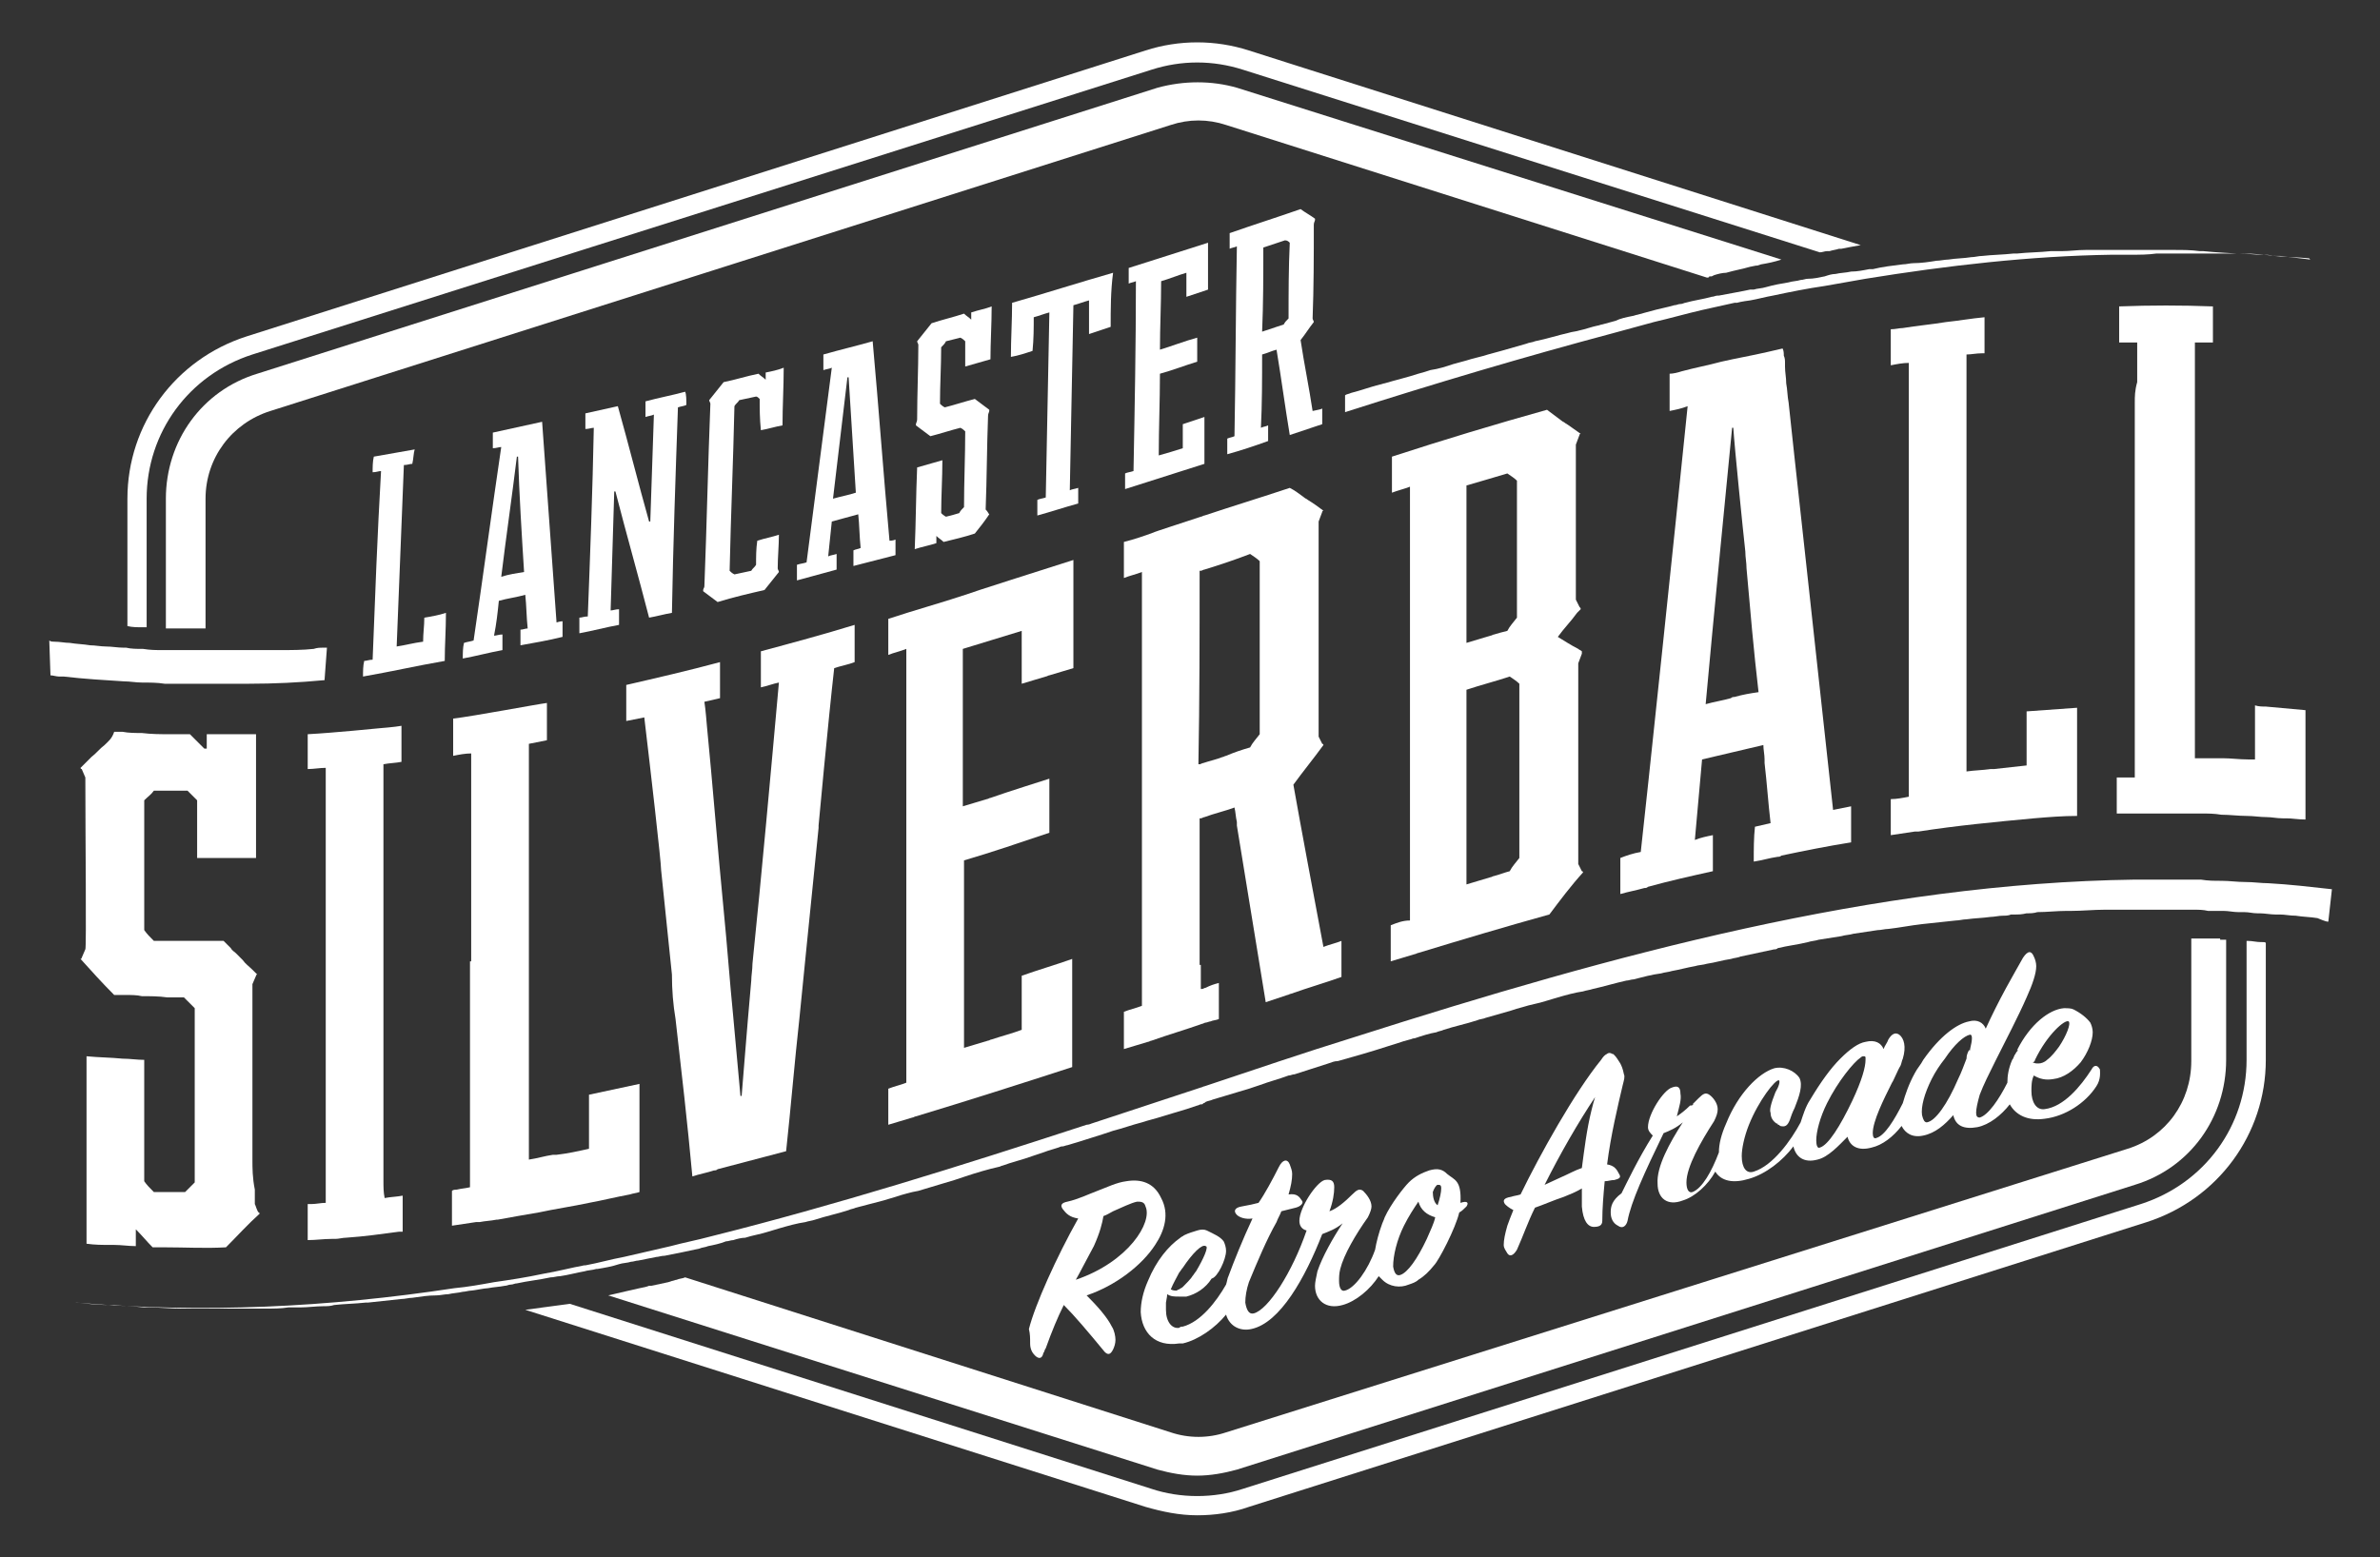 <?xml version="1.0" encoding="UTF-8"?> <svg xmlns="http://www.w3.org/2000/svg" xmlns:xlink="http://www.w3.org/1999/xlink" version="1.1" id="Layer_1" x="0px" y="0px" viewBox="0 0 198 129.6" style="enable-background:new 0 0 198 129.6;" xml:space="preserve"><rect x="0" y="0" width="198" height="129.6" fill="#333333" stroke="none"/> <style type="text/css"> .st0{fill:#FFFFFF;} </style> <g> <path class="st0" d="M85,53.9c0,1,0,2,0,3c0.7-0.2,1.3-0.4,2-0.6c0.1,0,0.2-0.1,0.3-0.1c0.7-0.2,1.3-0.4,2-0.6c0-2.5,0-5,0-7.5 c0-0.1,0-0.2,0-0.3c0-0.4,0-0.8,0-1.2c-2.5,0.8-8.5,2.7-9,2.9c-2.1,0.7-4.3,1.3-6.4,2c0,0,0,0.1,0,0.1c0,1,0,1.9,0,2.9 c0.5-0.2,1-0.3,1.5-0.5c0,0.2,0,1.1,0,1.4c0,0,0,27.6,0,29.5c0,1.7,0,3.4,0,5.2c-0.5,0.2-1,0.3-1.5,0.5c0,1,0,2,0,3 c0.7-0.2,1.3-0.4,2-0.6c0.1,0,0.2-0.1,0.3-0.1c4.3-1.3,8.7-2.7,13-4.1c0-0.8,0-3.4,0-3.8c0-1,0-3.5,0-3.7c0-0.1,0-0.2,0-0.3 c0-0.4,0-0.8,0-1.2c-1.4,0.5-2.8,0.9-4.2,1.4c0,1.3,0,2.6,0,3.8c0,0.2,0,0.5,0,0.7c-0.8,0.3-1.6,0.5-2.5,0.8 c-0.1,0-0.2,0.1-0.3,0.1c-0.7,0.2-1.3,0.4-2,0.6c0-0.7,0-1.4,0-2.2c0-4.5,0-8.9,0-13.4c2.4-0.7,4.7-1.5,7.1-2.3c0-1,0-2,0-3 c0-0.1,0-0.2,0-0.3c0-0.4,0-0.8,0-1.2c-0.3,0.1-3.5,1.1-4.9,1.6c-0.1,0-0.2,0.1-0.3,0.1c-0.7,0.2-1.3,0.4-2,0.6c0-4.4,0-8.7,0-13.1 c1.6-0.5,3.3-1,4.9-1.5c0,0.4,0,0.8,0,1.2C85,53.7,85,53.8,85,53.9z"></path> <path class="st0" d="M99.8,80.3V79v-0.1c0,0,0-7.2,0-10.8c0,0,0.1,0,0.1,0c0,0,0,0,0,0c0.1,0,0.2-0.1,0.3-0.1 c0.8-0.3,1.7-0.5,2.5-0.8c0.1,0.4,0.1,0.8,0.2,1.2c0,0.1,0,0.2,0,0.3c0.8,4.9,1.6,9.8,2.4,14.7c0.6-0.2,1.2-0.4,1.8-0.6 c0.1,0,0.2-0.1,0.3-0.1c1.4-0.5,2.8-0.9,4.2-1.4c0-1,0-2,0-3c-0.5,0.2-1,0.3-1.5,0.5c-0.2-1.1-0.6-3.2-0.6-3.2s-1.3-6.9-1.9-10.3 c0.8-1.1,1.7-2.2,2.5-3.3c0,0,0-0.1-0.1-0.1c-0.1-0.2-0.2-0.4-0.3-0.6c0-5.7,0-17.6,0-17.9c0.1-0.3,0.2-0.5,0.3-0.8 c0,0,0-0.1,0.1-0.1c-0.4-0.3-0.8-0.6-1.3-0.9c-0.1-0.1-0.2-0.1-0.3-0.2c-0.4-0.3-0.8-0.6-1.2-0.8c-2.4,0.8-4.7,1.5-7.1,2.3 c-0.1,0-0.2,0.1-0.3,0.1c0,0,0,0,0,0c-1.2,0.4-4,1.3-3.9,1.3c-0.8,0.3-1.7,0.6-2.5,0.8c0,1,0,2,0,3c0.5-0.2,1-0.3,1.5-0.5 c0,12,0,24.1,0,36.1c-0.5,0.2-1,0.3-1.5,0.5c0,0.2,0,0.4,0,0.7c0,0.8,0,1.6,0,2.4c0.7-0.2,1.3-0.4,2-0.6c0.1,0,0.2-0.1,0.3-0.1 c1.4-0.5,2.8-0.9,4.2-1.4c0,0,0,0,0,0c0.1,0,0.2-0.1,0.3-0.1c0.1,0,0.3-0.1,0.4-0.1c0.2-0.1,0.5-0.1,0.7-0.2c0-1,0-2,0-3 c-0.4,0.1-0.7,0.2-1.1,0.4c-0.1,0-0.2,0.1-0.3,0.1c0,0,0,0,0,0c0,0-0.1,0-0.1,0c0-0.5,0-1.6,0-1.6V80.3z M99.8,47.5 c0,0,0.1,0,0.1,0c0,0,0,0,0,0c0.1,0,0.2-0.1,0.3-0.1c1.3-0.4,2.5-0.8,3.8-1.3c0.3,0.2,0.6,0.4,0.8,0.6c0,0.1,0,0.3,0,0.4 c0,0.1,0,0.2,0,0.3c0,0.2,0,9.3,0,13.7c-0.3,0.4-0.6,0.7-0.8,1.1c-0.7,0.2-1.3,0.4-2,0.7c-0.1,0-0.2,0.1-0.3,0.1 c-0.5,0.2-1,0.3-1.6,0.5c-0.1,0-0.2,0.1-0.3,0.1c0,0,0,0,0,0c0,0-0.1,0-0.1,0C99.8,58.2,99.8,52.9,99.8,47.5z"></path> <path class="st0" d="M56.2,84.8c0.5,4.4,1,8.7,1.4,13.1c0.6-0.2,1.2-0.3,1.8-0.5c0.1,0,0.2,0,0.3-0.1c1.9-0.5,3.8-1,5.7-1.5 c0.4-3.7,0.7-7.4,1.1-11c0.2-2,0.6-6,0.6-6l1-9.9l0-0.2c0,0,0.8-8.7,1.3-13.1c0.6-0.2,1.2-0.3,1.7-0.5c0-0.5,0-1,0-1.5 c0-0.1,0-0.2,0-0.3c0-0.4,0-0.7,0-1.1c0-0.1,0-0.1,0-0.2c-2.6,0.8-5.2,1.5-7.8,2.2c0,0.1,0,0.2,0,0.3c0,0.9,0,1.8,0,2.7 c0.5-0.1,1-0.3,1.5-0.4c-0.7,7.8-1.4,15.6-2.2,23.4c0,0.5-0.1,1-0.1,1.4c-0.1,1-0.5,5.9-0.5,5.9s-0.2,2.4-0.3,3.7c0,0-0.1,0-0.1,0 c-0.1-1.1-0.5-5.5-0.6-6.6c-0.3-3-0.5-5.9-0.8-8.9c0,0,0,0,0,0c0,0,0,0,0,0c-0.5-5.1-0.9-10.3-1.4-15.4c0,0-0.1-1.3-0.2-1.9 c0.4-0.1,0.9-0.2,1.3-0.3c0-0.5,0-1,0-1.5c0-0.1,0-0.2,0-0.3c0-0.3,0-0.5,0-0.8c0-0.1,0-0.3,0-0.4c-2.6,0.7-5.2,1.3-7.8,1.9 c0,0.2,0,0.4,0,0.6c0,0,0,1.7,0,2.4c0.5-0.1,1-0.2,1.5-0.3c0.5,4.2,1.4,12,1.4,12.7c0.3,2.9,0.6,5.8,0.9,8.7c0,0,0,0,0,0 c0,0,0,0,0,0C55.9,82.4,56,83.6,56.2,84.8z"></path> <path class="st0" d="M39.1,80c0,0.6,0,3.9,0,4.9c0,3.4,0,6.8,0,10.2c0,0.6,0,1.2,0,1.8c0,0.6,0,1.3,0,1.9c-0.4,0.1-0.7,0.1-1.1,0.2 c-0.1,0-0.3,0-0.4,0.1c0,0.4,0,0.8,0,1.2c0,0,0,0,0,0c0,0.6,0,1.2,0,1.7c0.7-0.1,1.3-0.2,2-0.3c0.1,0,0.2,0,0.3,0 c0.5-0.1,0.9-0.1,1.4-0.2c0,0,0,0,0.1,0c1.1-0.2,2.2-0.4,3.4-0.6c1.4-0.3,2.8-0.5,4.2-0.8c1.1-0.2,2.3-0.5,3.4-0.7 c0.3-0.1,0.5-0.1,0.8-0.2c0-0.5,0-6.2,0-7.5c0-0.1,0-0.2,0-0.3c0-0.4,0-0.8,0-1.2c-1.4,0.3-2.8,0.6-4.2,0.9c0,1.5,0,3,0,4.5 c-0.9,0.2-1.8,0.4-2.7,0.5c-0.1,0-0.2,0-0.3,0c-0.7,0.1-1.3,0.3-2,0.4c0-3.9,0-7.7,0-11.6c0-5.3,0-20.8,0-23c0.5-0.1,1-0.2,1.5-0.3 c0-0.5,0-2.1,0-2.3c0-0.3,0-0.5,0-0.8c-0.8,0.1-6.1,1.1-7.8,1.3c0,0.3,0,0.6,0,1c0,0.7,0,1.4,0,2.1c0.5-0.1,1-0.2,1.5-0.2 c0,0.1,0,0.4,0,0.4V80z"></path> <path class="st0" d="M177.6,33.5c0,0.8,0,1.6,0,2.4c0,0.5,0,0.9,0,1.4c0,0,0,0.1,0,0.1c0,0.6,0,1.2,0,1.9c0,0.7,0,1.5,0,2.2 c0,0.9,0,9.2,0,12.2c0,0.4,0,0.7,0,1.1c0,0.8,0,7.4,0,9.9c-0.5,0-1,0-1.5,0c0,1,0,1.9,0,2.9c0,0,0,0.1,0,0.1c0.5,0,1,0,1.5,0 c0.2,0,0.3,0,0.5,0c0.1,0,0.2,0,0.3,0c0.4,0,0.7,0,1.1,0c0.7,0,1.3,0,2,0c0.5,0,1.1,0,1.6,0c0,0,0.1,0,0.1,0c0.5,0,1,0,1.6,0.1 c0.7,0,1.4,0.1,2.1,0.1c0.6,0,1.1,0.1,1.7,0.1c0.4,0,0.8,0.1,1.3,0.1c0.1,0,0.2,0,0.3,0c0.5,0,1,0.1,1.6,0.1c0-0.1,0-0.2,0-0.4 c0-2.4,0-4.8,0-7.2c0-0.1,0-0.2,0-0.3c0-0.4,0-0.8,0-1.2c-1.1-0.1-2.2-0.2-3.3-0.3c-0.3,0-0.6,0-0.9-0.1c0,1.5,0,3,0,4.5 c-0.2,0-0.4,0-0.6,0c-0.7,0-1.4-0.1-2.1-0.1c0,0,0,0,0,0c-0.1,0-0.2,0-0.3,0c-0.4,0-0.9,0-1.3,0c-0.1,0-0.1,0-0.2,0 c-0.2,0-0.3,0-0.5,0c0-2.7,0-10.9,0-11.2c0,0,0,0,0,0c0-3.3,0-11.6,0-12.3c0-0.3,0-0.6,0-0.9c0-0.9,0-1.9,0-2.8c0-0.4,0-2,0-2.3 c0-1.7,0-3.4,0-5.1c0.5,0,1,0,1.5,0c0-0.2,0-1.2,0-1.5c0-0.1,0-0.2,0-0.3c0-0.4,0-0.8,0-1.2c-2.6-0.1-5.2-0.1-7.8,0c0,1,0,2,0,3 c0.5,0,1,0,1.5,0c0,1.1,0,2.2,0,3.3C177.6,32.5,177.6,33,177.6,33.5z"></path> <path class="st0" d="M145.9,71.7c0.7-0.1,1.3-0.3,2-0.4c0.1,0,0.2,0,0.3-0.1c1.9-0.4,3.9-0.8,5.8-1.1c0-1,0-2,0-3 c-0.5,0.1-1,0.2-1.5,0.3c-1.1-10.2-3.6-32.8-3.7-33.9c-0.1-0.5-0.1-1.1-0.2-1.6c0-0.5-0.1-0.9-0.1-1.4c0-0.1,0-0.2,0-0.3 c0-0.2,0-0.4-0.1-0.6c0-0.2,0-0.4-0.1-0.6c-0.4,0.1-0.9,0.2-1.3,0.3c-1.3,0.3-2.5,0.5-3.8,0.8c-1.1,0.3-2.2,0.5-3.3,0.8 c-0.3,0.1-0.7,0.2-1,0.2c0,0.3,0,1,0,1v0.2c0,0,0,1.2,0,1.9c0.5-0.1,1-0.2,1.5-0.4c-0.9,8.9-3.5,33.6-3.9,37.1 c-0.6,0.1-1.2,0.3-1.7,0.5c0,1,0,2,0,3c0.7-0.2,1.3-0.3,2-0.5c0.1,0,0.2,0,0.3-0.1c1.8-0.5,3.6-0.9,5.4-1.3c0-1,0-2,0-3 c-0.5,0.1-1,0.2-1.5,0.4c0.2-2.2,0.4-4.5,0.6-6.7c1.7-0.4,3.4-0.8,5.1-1.2c0,0.4,0.1,0.8,0.1,1.2c0,0.1,0,0.2,0,0.3 c0.2,1.7,0.3,3.3,0.5,5c-0.4,0.1-0.9,0.2-1.3,0.3C145.9,69.7,145.9,70.7,145.9,71.7z M144.3,58c-0.1,0-0.2,0-0.3,0.1 c-0.7,0.2-1.4,0.3-2.1,0.5c0.5-5.6,2-21,2.2-23c0,0,0.1,0,0.1,0c0.1,1.6,0.8,8.5,1,10.3c0,0.5,0.1,0.9,0.1,1.4 c0.3,3.4,0.6,6.9,1,10.3C145.6,57.7,145,57.8,144.3,58z"></path> <path class="st0" d="M115.7,77c0,1,0,2,0,3c0.7-0.2,1.3-0.4,2-0.6c0.1,0,0.2-0.1,0.3-0.1c3.6-1.1,7.3-2.2,10.9-3.2 c0.9-1.2,1.8-2.4,2.8-3.5c0,0,0-0.1-0.1-0.1c-0.1-0.2-0.2-0.4-0.3-0.6c0-5.6,0-11.1,0-16.7c0.1-0.3,0.2-0.5,0.3-0.8 c0-0.1,0-0.1,0-0.2c-0.1-0.1-0.2-0.1-0.3-0.2c-0.6-0.3-1.2-0.7-1.7-1c0.5-0.7,1.1-1.3,1.6-2c0.1-0.1,0.2-0.2,0.3-0.3 c0-0.1,0-0.1-0.1-0.2c-0.1-0.2-0.2-0.4-0.3-0.6c0-4.3,0-8.6,0-12.9c0.1-0.3,0.2-0.5,0.3-0.8c0,0,0-0.1,0.1-0.1 c-0.3-0.2-1.1-0.8-1.3-0.9c-0.1-0.1-0.2-0.1-0.3-0.2c-0.4-0.3-0.8-0.6-1.2-0.9c-4.3,1.2-8.6,2.5-12.9,3.9c0,1,0,2,0,3 c0.5-0.2,1-0.3,1.5-0.5c0,12,0,24.1,0,36.1C116.7,76.6,116.2,76.8,115.7,77z M122,40.4c0.4-0.1,2.7-0.8,3.4-1 c0.3,0.2,0.6,0.4,0.8,0.6c0,0.1,0,0.3,0,0.4c0,0.1,0,0.2,0,0.3c0,3.6,0,7.1,0,10.7c-0.3,0.4-0.6,0.7-0.8,1.1 c-0.4,0.1-0.8,0.2-1.1,0.3c-0.1,0-0.2,0.1-0.3,0.1c-0.7,0.2-1.3,0.4-2,0.6C122,49.1,122,44.8,122,40.4z M122,57.4 c1.2-0.4,2.4-0.7,3.6-1.1c0.3,0.2,0.6,0.4,0.8,0.6c0,0.1,0,0.3,0,0.4c0,0.1,0,0.2,0,0.3c0,4.6,0,9.2,0,13.8 c-0.3,0.4-0.6,0.7-0.8,1.1c-0.4,0.1-0.9,0.3-1.3,0.4c-0.1,0-0.2,0.1-0.3,0.1c-0.7,0.2-1.3,0.4-2,0.6C122,68.1,122,62.7,122,57.4z"></path> <path class="st0" d="M172.8,60.4c0-0.1,0-0.2,0-0.3c0-0.4,0-0.8,0-1.2c-1.4,0.1-2.8,0.2-4.2,0.3c0,1.1,0,4.2,0,4.5 c-0.9,0.1-1.8,0.2-2.7,0.3c-0.1,0-0.2,0-0.3,0c-0.7,0.1-1.3,0.1-2,0.2c0-8.6,0-17.3,0-25.9c0-0.5,0-1,0-1.6c0-0.7,0-1.4,0-2.1 c0-0.4,0-1.5,0-1.7c0,0,0-0.1,0-0.1c0-0.5,0-1,0-1.5c0-0.6,0-1.2,0-1.8c0.4,0,0.8-0.1,1.3-0.1c0.1,0,0.2,0,0.2,0c0-0.5,0-1,0-1.5 c0,0,0-0.1,0-0.1c0-0.1,0-0.1,0-0.2c0-0.4,0-0.8,0-1.2c-1.1,0.1-2.2,0.3-3.2,0.4c-1.2,0.2-2.4,0.3-3.6,0.5c-0.3,0-0.6,0.1-1,0.1 c0,0.6,0,1.2,0,1.8c0,0.4,0,0.8,0,1.2c0.5-0.1,1-0.2,1.5-0.2c0,0.4,0,0.7,0,1.1c0,0,0,0,0,0.1c0,0.6,0,3.2,0,3.8c0,0.6,0,1.2,0,1.7 c0,9.8,0,19.6,0,29.4c-0.5,0.1-1,0.2-1.5,0.2c0,1,0,2,0,3c0.7-0.1,1.3-0.2,2-0.3c0.1,0,0.2,0,0.3,0c3.2-0.5,6.4-0.8,9.6-1.1 c1.2-0.1,2.4-0.2,3.6-0.2c0,0,0,0,0-0.1c0-1,0-4.6,0-5.3c0,0,0,0,0,0c0,0,0,0,0,0C172.8,61.8,172.8,61.1,172.8,60.4z"></path> <path class="st0" d="M21,96.5c0-0.5,0-1.1,0-1.6c0,0,0-0.1,0-0.1c0-0.6,0-1.2,0-1.8c0-0.8,0-1.5,0-2.3c0-0.9,0-1.7,0-2.6 c0-1.1,0-2.2,0-3.3c0-0.1,0-0.2,0-0.3c0-0.2,0-0.4,0-0.6c0-0.7,0-1.3,0-2c0.1-0.2,0.2-0.5,0.3-0.7c0,0,0-0.1,0.1-0.1 c-0.1-0.1-0.3-0.3-0.4-0.4c-0.3-0.3-0.6-0.5-0.8-0.8c-0.1-0.1-0.2-0.2-0.3-0.3c-0.1-0.1-0.2-0.2-0.3-0.3c-0.1-0.1-0.3-0.2-0.4-0.4 c-0.2-0.2-0.4-0.4-0.6-0.6c-0.4,0-0.9,0-1.3,0c-0.6,0-1.2,0-1.8,0c-0.1,0-0.1,0-0.2,0c-0.4,0-0.8,0-1.2,0c-0.1,0-0.2,0-0.2,0 c0,0,0,0,0,0c-0.4,0-0.7,0-1.1,0c-0.3-0.3-0.6-0.6-0.8-0.9c0-3.6,0-7.2,0-10.8c0.3-0.3,0.6-0.5,0.8-0.8c0.4,0,0.8,0,1.1,0 c0.5,0,1.1,0,1.6,0c0,0,0.1,0,0.1,0c0,0,0.1,0.1,0.1,0.1c0.2,0.2,0.5,0.5,0.7,0.7c0,0.1,0,0.3,0,0.4c0,0.1,0,0.2,0,0.3 c0,1.4,0,2.7,0,4.1c0.3,0,0.6,0,0.9,0c0.4,0,0.7,0,1.1,0c0.1,0,0.2,0,0.3,0c0.2,0,0.3,0,0.5,0c0.6,0,1.1,0,1.7,0c0.1,0,0.3,0,0.4,0 c0-1.8,0-3.6,0-5.4c0-0.1,0-0.1,0-0.2c0-1,0-2,0-3.1c0,0,0-0.1,0-0.1c0-0.1,0-0.1,0-0.2c0-0.3,0-0.6,0-0.9c0-0.1,0-0.2,0-0.4 c-0.2,0-0.3,0-0.5,0c-0.5,0-1.6,0-1.6,0l-1.2,0l-0.8,0c0,0,0,1,0,1.2c0,0-0.1,0-0.1,0c0,0-0.1,0-0.1,0c-0.2-0.2-0.5-0.5-0.7-0.7 c-0.2-0.2-0.3-0.3-0.5-0.5c-0.1,0-0.2,0-0.3,0c0,0,0,0,0,0c-0.5,0-0.9,0-1.4,0c-0.7,0-1.5,0-2.3-0.1c-0.5,0-1.1,0-1.6-0.1 c-0.2,0-0.5,0-0.7,0C9.3,61.5,9,61.7,8.7,62c-0.4,0.3-0.7,0.7-1.1,1c-0.3,0.3-0.6,0.6-0.9,0.9c0,0,0,0.1,0.1,0.1 c0.1,0.2,0.2,0.5,0.3,0.7c0,4.7,0.1,14.3,0,14.3c-0.1,0.2-0.2,0.5-0.3,0.7c0,0,0,0.1-0.1,0.1c0.9,1,1.8,2,2.8,3c0.2,0,0.4,0,0.5,0 c0.1,0,0.2,0,0.3,0c0,0,0.1,0,0.1,0c0.5,0,1,0,1.4,0.1c0.7,0,1.4,0,2.1,0.1c0.5,0,0.9,0,1.4,0c0.1,0.1,0.1,0.1,0.2,0.2 c0,0,0.1,0.1,0.1,0.1c0.2,0.2,0.4,0.4,0.6,0.6c0,0.1,0,0.3,0,0.4c0,0.1,0,0.2,0,0.3c0,0.1,0,0.3,0,0.4c0,1.9,0,3.8,0,5.6 c0,0.7,0,1.4,0,2.1c0,0.1,0,0.8,0,0.9c0,0.9,0,1.9,0,2.8c0,0.7,0,1.3,0,2c0,0-0.1,0.1-0.1,0.1c-0.2,0.2-0.5,0.5-0.7,0.7 c-0.4,0-0.8,0-1.2,0c-0.1,0-0.2,0-0.3,0c-0.4,0-0.7,0-1.1,0c-0.3-0.3-0.6-0.6-0.8-0.9c0-1.5,0-3,0-4.4c0-1.4,0-4.5,0-4.5 c0-0.3,0-0.6,0-0.9c0-0.1,0-0.2,0-0.3c0,0,0,0,0,0c-0.6,0-1.2-0.1-1.8-0.1c-1-0.1-2-0.1-3-0.2c0,3.6,0,14,0,15.6 c0.7,0.1,1.3,0.1,2,0.1c0.1,0,0.2,0,0.3,0c0.6,0,1.2,0.1,1.8,0.1c0-0.5,0-1,0-1.4c0.5,0.5,0.9,1,1.4,1.5c0.2,0,0.4,0,0.6,0 c0.1,0,0.3,0,0.4,0c1.7,0,3.4,0.1,5.1,0c0.9-0.9,1.8-1.9,2.8-2.8c0,0,0-0.1-0.1-0.1c0-0.1-0.1-0.1-0.1-0.2 c-0.1-0.2-0.1-0.3-0.2-0.5c0-0.4,0-0.8,0-1.2C21,98,21,97.2,21,96.5z"></path> <path class="st0" d="M31.9,98.2c0-0.6,0-1.2,0-1.8c0-0.7,0-1.3,0-2c0-0.5,0-1.1,0-1.6c0-1.8,0-7.3,0-8c0-7.1,0-14.2,0-21.2 c0.5-0.1,1-0.1,1.5-0.2c0-0.5,0-1,0-1.5c0-0.1,0-0.2,0-0.3c0-0.1,0-0.1,0-0.2c0-0.3,0-0.7,0-1c0,0,0,0,0,0 c-0.5,0.1-1.8,0.2-1.8,0.2s-4,0.4-6,0.5c0,0.1,0,0.2,0,0.2c0,0.3,0,0.7,0,1c0,0.1,0,1.3,0,1.7c0.5,0,1-0.1,1.5-0.1 c0,2.3,0,16.1,0,20.8c0,2,0,4,0,6.1c0,0.7,0,1.4,0,2c0,0.7,0,1.5,0,2.2c0,0.5,0,1.1,0,1.6c0,0.1,0,0.1,0,0.2c0,0.6,0,1.2,0,1.8 c0,0.5,0,1,0,1.5c-0.4,0-0.8,0.1-1.2,0.1c-0.1,0-0.2,0-0.3,0c0,0.6,0,1.3,0,1.9c0,0.4,0,0.7,0,1.1c0.7,0,1.3-0.1,2-0.1 c0.1,0,0.2,0,0.3,0c0.3,0,0.6-0.1,0.9-0.1c1.5-0.1,2.9-0.3,4.4-0.5c0.1,0,0.2,0,0.3,0c0-0.7,0-1.5,0-2.2c0-0.3,0-0.5,0-0.8 c-0.5,0.1-1,0.1-1.5,0.2C31.9,99.2,31.9,98.8,31.9,98.2C31.9,98.3,31.9,98.3,31.9,98.2z"></path> <path class="st0" d="M11.9,52.2L11.9,52.2L11.9,52.2c0.2,0,0.2,0,0.3,0V41.5c0-5.5,3.5-10.3,8.8-12L95.8,5.8c2.5-0.8,5.1-0.8,7.6,0 L151.4,21c0.2,0,0.4-0.1,0.6-0.1c0,0,0.1,0,0.1,0l0.1,0c0.3-0.1,0.5-0.1,0.8-0.2l0.2,0c0.5-0.1,1-0.2,1.6-0.3L103.9,4.2 c-2.8-0.9-5.8-0.9-8.6,0L20.5,28c-5.9,1.9-9.9,7.3-9.9,13.5v10.6l0,0C11,52.2,11.4,52.2,11.9,52.2z"></path> <path class="st0" d="M96.3,7.3L21.4,31.1c-4.6,1.4-7.6,5.6-7.6,10.4v10.8l0,0c0.3,0,0.6,0,1,0c0.2,0,0.3,0,0.5,0l0.3,0l0,0l0.3,0 c0.2,0,0.4,0,0.6,0c0.2,0,0.3,0,0.5,0l0.1,0V41.5c0-3.4,2.2-6.3,5.4-7.3l74.9-23.8c1.5-0.5,3.1-0.5,4.6,0l40,12.7 c0.1,0,0.2,0,0.2-0.1l0.2,0l0.2-0.1l0,0c0.3-0.1,0.7-0.2,1-0.2c0.7-0.2,1.3-0.3,2-0.5l0.5-0.1l0.1,0l0.3-0.1 c0.6-0.1,1.1-0.2,1.7-0.4L102.9,7.3C100.8,6.7,98.5,6.7,96.3,7.3z"></path> <path class="st0" d="M193.7,76.7L194,74c-1.8-0.2-3.5-0.4-5.3-0.5c-0.6,0-1.2-0.1-1.9-0.1c-0.7,0-1.3-0.1-2-0.1 c-0.6,0-1.1,0-1.7-0.1c-0.1,0-0.1,0-0.2,0c-0.5,0-1,0-1.5,0c-0.7,0-1.3,0-2,0c-0.6,0-1.2,0-1.8,0c-21.6,0.3-43.3,6.2-64.9,13.1 c-4.2,1.3-8.3,2.7-12.5,4.1c-0.1,0-0.2,0.1-0.3,0.1c0,0,0,0,0,0c-3,1-6.1,2-9.1,3c0,0-0.2,0.1-0.4,0.1c-10.4,3.4-20.9,6.7-31.3,9.3 c-1.1,0.3-2.2,0.5-3.3,0.8c-1.3,0.3-2.6,0.6-3.9,0.9c-1.1,0.2-2.1,0.5-3.2,0.7c0,0-0.1,0-0.1,0c-1.1,0.2-2.2,0.5-3.4,0.7 c-1.4,0.3-2.7,0.5-4.1,0.7c-1.1,0.2-2.2,0.4-3.3,0.5c-10.5,1.6-21,2.1-31.5,1.2c0,0,0.1,0,0.1,0c0.9,0.1,1.8,0.2,2.7,0.2 c0.1,0,0.3,0,0.4,0c0.8,0.1,1.7,0.1,2.5,0.2c0.1,0,0.3,0,0.4,0c0.9,0,1.8,0.1,2.7,0.1c0.2,0,0.4,0,0.6,0c0.9,0,1.8,0,2.7,0 c0.1,0,0.1,0,0.2,0c0.4,0,0.9,0,1.3,0c0,0,0,0,0,0c0.4,0,0.8,0,1.3,0c0.3,0,0.6,0,0.9,0c0.6,0,1.3,0,1.9-0.1c0.3,0,0.7,0,1,0 c0.6,0,1.3-0.1,1.9-0.1c0.3,0,0.6,0,0.9-0.1c0.9-0.1,1.7-0.1,2.6-0.2c0.1,0,0.2,0,0.2,0c0.9-0.1,1.9-0.2,2.8-0.3 c0.3,0,0.6-0.1,0.9-0.1c0.7-0.1,1.3-0.2,2-0.2c0.3,0,0.7-0.1,1-0.1c0.4-0.1,0.8-0.1,1.2-0.2c0.2,0,0.5-0.1,0.7-0.1 c0.2,0,1.1-0.2,1.4-0.2c0.5-0.1,0.9-0.1,1.4-0.2c0.2,0,0.3-0.1,0.5-0.1c0.2,0,0.3-0.1,0.5-0.1c0.9-0.2,1.9-0.3,2.8-0.5 c0.3,0,0.5-0.1,0.8-0.1c0,0,0,0,0,0c0.7-0.1,1.4-0.3,2-0.4c0.3-0.1,0.7-0.1,1-0.2c0,0,0,0,0,0c0,0,0.1,0,0.1,0 c0.6-0.1,1.2-0.2,1.8-0.4c0.3-0.1,0.7-0.1,1-0.2c0.2,0,0.4-0.1,0.6-0.1c0.5-0.1,1-0.2,1.5-0.3c0.2,0,0.4-0.1,0.7-0.1 c0.5-0.1,1-0.2,1.5-0.3c0.5-0.1,0.9-0.2,1.4-0.3c0.2-0.1,0.5-0.1,0.7-0.2c0.5-0.1,1-0.2,1.5-0.4c0.2,0,0.4-0.1,0.6-0.1 c0.3-0.1,0.7-0.2,1-0.2c0.6-0.2,1.3-0.3,1.9-0.5c0.3-0.1,0.7-0.2,1-0.3c0.7-0.2,1.4-0.4,2.1-0.5c0.3-0.1,0.5-0.1,0.8-0.2 c0.9-0.3,1.9-0.5,2.8-0.8c0.2-0.1,0.4-0.1,0.6-0.2c0.8-0.2,1.5-0.4,2.3-0.6c0.3-0.1,0.7-0.2,1-0.3c0.6-0.2,1.3-0.4,1.9-0.5 c0.3-0.1,0.7-0.2,1-0.3c0.7-0.2,1.3-0.4,2-0.6c0.3-0.1,0.6-0.2,0.9-0.3c0.9-0.3,1.9-0.6,2.8-0.8c0.1,0,0.2-0.1,0.3-0.1 c0.8-0.3,1.7-0.5,2.5-0.8c0.3-0.1,0.6-0.2,0.9-0.3c0.5-0.2,1-0.3,1.5-0.5c0,0,0,0,0.1,0c0.1,0,0.3-0.1,0.4-0.1 c0.3-0.1,0.7-0.2,1-0.3c0.6-0.2,1.3-0.4,1.9-0.6c0.3-0.1,0.6-0.2,0.9-0.3c0.8-0.2,1.6-0.5,2.4-0.7c0.6-0.2,1.1-0.3,1.7-0.5 c0.7-0.2,1.3-0.4,2-0.6c0.3-0.1,0.6-0.2,0.9-0.3c0,0,0,0,0,0c0.1,0,0.2-0.1,0.3-0.1c0.1,0,0.2,0,0.2-0.1c0.1,0,0.1,0,0.2-0.1 c0.2-0.1,0.4-0.1,0.6-0.2c0.3-0.1,0.7-0.2,1-0.3c0.7-0.2,1.3-0.4,2-0.6c0.3-0.1,0.6-0.2,0.9-0.3c0.8-0.3,1.6-0.5,2.4-0.8 c0.2,0,0.3-0.1,0.5-0.1c0.9-0.3,1.9-0.6,2.8-0.9c0.3-0.1,0.5-0.2,0.8-0.2c0.7-0.2,1.4-0.4,2.1-0.6c0.3-0.1,0.7-0.2,1-0.3 c0.6-0.2,1.3-0.4,1.9-0.6c0.3-0.1,0.6-0.2,1-0.3c0.1,0,0.2-0.1,0.4-0.1c0.6-0.2,1.2-0.4,1.8-0.5c0.2-0.1,0.4-0.1,0.6-0.2 c0.9-0.3,1.9-0.5,2.8-0.8c0.2-0.1,0.5-0.1,0.7-0.2c0.7-0.2,1.4-0.4,2.1-0.6c0.3-0.1,0.6-0.2,1-0.3c0.6-0.2,1.3-0.3,1.9-0.5 c0.3-0.1,0.7-0.2,1-0.3c0.7-0.2,1.4-0.4,2.1-0.5c0.3-0.1,0.5-0.1,0.8-0.2c0.9-0.2,1.9-0.5,2.8-0.7c0.2,0,0.4-0.1,0.6-0.1 c0.8-0.2,1.5-0.4,2.3-0.5c0.3-0.1,0.6-0.1,0.9-0.2c0.6-0.1,1.3-0.3,1.9-0.4c0.3-0.1,0.7-0.1,1-0.2c0.7-0.1,1.3-0.3,2-0.4 c0.3-0.1,0.6-0.1,0.8-0.2c0.9-0.2,1.9-0.4,2.8-0.6c0.1,0,0.2,0,0.3-0.1c0.8-0.2,1.7-0.3,2.5-0.5c0.3-0.1,0.6-0.1,0.9-0.2 c0.6-0.1,1.3-0.2,1.9-0.3c0.3-0.1,0.7-0.1,1-0.2c0.7-0.1,1.3-0.2,2-0.3c0.3,0,0.6-0.1,0.9-0.1c0.9-0.1,1.9-0.3,2.8-0.4c0,0,0,0,0,0 c0.9-0.1,1.9-0.2,2.8-0.3c0.3,0,0.6-0.1,0.9-0.1c0.7-0.1,1.3-0.1,2-0.2c0.3,0,0.7-0.1,1-0.1c0.2,0,0.5,0,0.7-0.1c0.1,0,0.2,0,0.3,0 c0.3,0,0.6,0,1-0.1c0.3,0,0.6,0,0.9-0.1c0.8,0,1.6-0.1,2.4-0.1c0.1,0,0.3,0,0.4,0c0.9,0,1.9-0.1,2.8-0.1c0.3,0,0.5,0,0.8,0 c0.5,0,0.9,0,1.4,0c0,0,0,0,0,0c0.2,0,0.3,0,0.5,0c0.4,0,0.7,0,1.1,0c0.1,0,0.1,0,0.2,0c0.6,0,1.1,0,1.7,0c0.1,0,0.2,0,0.3,0 c0.2,0,0.5,0,0.7,0c0.1,0,0.3,0,0.3,0c0.1,0,0.2,0,0.4,0c0,0,0,0,0,0c0.4,0,0.8,0,1.2,0.1c0.2,0,0.4,0,0.6,0c0.2,0,0.5,0,0.7,0 c0.4,0,0.8,0.1,1.2,0.1c0.2,0,0.3,0,0.5,0c0.4,0,0.7,0.1,1.1,0.1c0.1,0,0.1,0,0.2,0c0.4,0,0.9,0.1,1.3,0.1c0.1,0,0.1,0,0.2,0 c0.1,0,0.1,0,0.2,0c0.4,0,0.8,0.1,1.3,0.1c0.6,0.1,1.2,0.1,1.8,0.2C193.5,76.7,193.6,76.7,193.7,76.7z"></path> <g> <path class="st0" d="M27.2,53.9c-0.1,0-0.2,0-0.3,0c-0.3,0-0.5,0-0.8,0.1c-0.9,0.1-1.9,0.1-2.8,0.1c-0.2,0-0.3,0-0.5,0 c-0.7,0-1.3,0-2,0c-0.1,0-0.2,0-0.3,0c-0.2,0-1.2,0-1.3,0c-0.2,0-0.5,0-0.7,0c-0.2,0-0.5,0-0.7,0c-0.2,0-0.4,0-0.6,0 c-0.2,0-0.5,0-0.7,0c-0.3,0-0.6,0-0.9,0c0,0,0,0,0,0c-0.3,0-0.5,0-0.8,0c-0.3,0-0.7,0-1,0c-0.1,0-0.2,0-0.3,0c-0.5,0-1,0-1.6-0.1 c0,0-0.1,0-0.1,0c-0.4,0-0.9,0-1.3-0.1c-0.1,0-0.1,0-0.2,0c-0.5,0-1-0.1-1.5-0.1c-0.4,0-0.9-0.1-1.3-0.1c-0.6-0.1-1.1-0.1-1.7-0.2 c-0.4,0-0.8-0.1-1.3-0.1c-0.1,0-0.3,0-0.4-0.1l0.1,2.9c0.2,0,0.5,0.1,0.7,0.1c0.1,0,0.3,0,0.4,0c1.7,0.2,3.4,0.3,5,0.4 c0.5,0,1,0.1,1.5,0.1c0.6,0,1.3,0,1.9,0.1c0.6,0,1.2,0,1.7,0c0,0,0,0,0,0c0,0,0,0,0,0c0,0,0,0,0,0c0,0,0,0,0.1,0c0.5,0,1,0,1.4,0 c0.7,0,1.4,0,2.1,0c0.6,0,1.1,0,1.7,0c2.1,0,4.2-0.1,6.3-0.3L27.2,53.9z"></path> <path class="st0" d="M192.2,21.6c-0.7-0.1-1.8-0.2-2.5-0.3c-0.1,0-0.3,0-0.4,0c-0.9-0.1-1.8-0.2-2.7-0.2c-0.2,0-0.3,0-0.5,0 c0,0-1.9-0.1-2.8-0.2c-0.1,0-0.2,0-0.3,0c-0.7-0.1-1.4-0.1-2.1-0.1c-0.3,0-0.6,0-0.9,0c-0.9,0-1.7,0-2.6,0c-0.3,0-0.6,0-1,0 c-0.6,0-1.3,0-1.9,0c-0.3,0-0.7,0-1,0c-0.7,0-1.3,0.1-2,0.1c-0.3,0-0.6,0-0.9,0c-0.9,0.1-1.9,0.1-2.8,0.2c-0.1,0-0.2,0-0.3,0 c-0.9,0.1-1.7,0.1-2.6,0.2c-0.3,0-0.6,0.1-0.9,0.1c-0.6,0.1-1.3,0.1-1.9,0.2c-0.3,0-0.7,0.1-1,0.1c-0.6,0.1-1.3,0.2-1.9,0.2 c-0.3,0-0.6,0.1-0.9,0.1c-0.8,0.1-1.7,0.2-2.5,0.4c-0.1,0-0.2,0-0.3,0c-0.5,0.1-1,0.2-1.5,0.2c-0.4,0.1-0.9,0.1-1.3,0.2 c-0.3,0-0.6,0.1-0.9,0.2c-0.5,0.1-0.9,0.2-1.4,0.2c-0.2,0-0.4,0.1-0.6,0.1c-0.3,0.1-0.7,0.1-1,0.2c-0.6,0.1-1.2,0.2-1.9,0.4 c-0.3,0.1-0.7,0.1-1,0.2c-0.1,0-0.2,0-0.3,0c-0.4,0.1-2.1,0.4-2.6,0.5c0,0-0.1,0-0.1,0c-0.2,0-0.3,0.1-0.5,0.1 c-0.7,0.2-1.5,0.3-2.2,0.5c-0.1,0-0.2,0.1-0.4,0.1c-0.2,0-0.3,0.1-0.5,0.1c-0.7,0.2-1.3,0.3-2,0.5c-0.4,0.1-0.7,0.2-1.1,0.3 c-0.1,0-0.3,0.1-0.4,0.1c-0.5,0.1-1,0.2-1.4,0.4c-0.4,0.1-0.7,0.2-1.1,0.3c-0.1,0-0.3,0.1-0.4,0.1c-0.5,0.1-1,0.3-1.5,0.4 c-0.3,0.1-0.6,0.1-0.9,0.2c-0.9,0.2-1.8,0.5-2.8,0.7c-0.2,0.1-0.5,0.1-0.7,0.2c-0.7,0.2-1.4,0.4-2.1,0.6c-0.4,0.1-0.7,0.2-1.1,0.3 c-0.6,0.2-1.2,0.3-1.8,0.5c-0.4,0.1-0.7,0.2-1.1,0.3c-0.6,0.2-1.2,0.4-1.9,0.5c-0.3,0.1-0.6,0.2-1,0.3c-0.9,0.3-1.8,0.5-2.8,0.8 c-0.1,0-0.3,0.1-0.4,0.1c-0.8,0.2-1.6,0.5-2.4,0.7c-0.2,0.1-0.4,0.1-0.5,0.2v1.4c7.5-2.4,14.9-4.6,22.4-6.6 c1.1-0.3,2.2-0.6,3.3-0.9c1.3-0.3,2.7-0.7,4-1c0.9-0.2,1.8-0.4,2.7-0.6c0.1,0,0.1,0,0.2,0c0.3-0.1,1.1-0.2,1.1-0.2 c0.6-0.1,1.3-0.3,1.9-0.4c1.4-0.3,2.9-0.6,4.3-0.8c1.1-0.2,2.3-0.4,3.4-0.6c6.8-1.1,13.7-1.9,20.5-2c0.3,0,0.6,0,0.8,0 c0.3,0,0.5,0,0.8,0c0.7,0,1.4,0,2.1-0.1c0.4,0,0.7,0,1.1,0c0.4,0,0.7,0,1.1,0c0.2,0,0.5,0,0.7,0c0.4,0,0.8,0,1.1,0 c0.6,0,1.2,0,1.8,0c0.4,0,0.7,0,1.1,0c0.6,0,1.3,0.1,1.9,0.1c0.3,0,0.6,0,1,0.1c1,0.1,1.9,0.1,2.9,0.2c0,0,0,0,0,0L192.2,21.6z"></path> </g> <g> <path class="st0" d="M34.3,38.6c-0.2,0-0.4,0.1-0.7,0.1c-0.2,5-0.4,10-0.6,15.1c0.7-0.1,1.4-0.3,2.2-0.4c0-0.7,0.1-1.3,0.1-2 c0.6-0.1,1.2-0.2,1.8-0.4C37.1,52.4,37,53.7,37,55c-2.3,0.4-4.5,0.9-6.8,1.3c0-0.4,0-0.9,0.1-1.3c0.2,0,0.4-0.1,0.7-0.1 c0.2-5.2,0.4-10.5,0.7-15.7c-0.2,0-0.4,0.1-0.7,0.1c0-0.4,0-0.9,0.1-1.3c1.1-0.2,2.3-0.4,3.4-0.6C34.4,37.7,34.4,38.2,34.3,38.6z"></path> <path class="st0" d="M46.8,51.7c0,0.4,0,0.9,0,1.3c-1.2,0.3-2.4,0.5-3.5,0.7c0-0.4,0-0.9,0-1.3c0.2,0,0.4-0.1,0.6-0.1 c-0.1-0.9-0.1-1.9-0.2-2.8c-0.7,0.2-1.5,0.3-2.2,0.5c-0.1,1-0.2,1.9-0.4,2.9c0.2,0,0.4-0.1,0.7-0.1c0,0.4,0,0.9,0,1.3 c-1.1,0.2-2.2,0.5-3.3,0.7c0-0.4,0-0.9,0.1-1.3c0.3-0.1,0.5-0.1,0.8-0.2c0.8-5.4,1.5-10.7,2.3-16.1c-0.2,0-0.4,0.1-0.7,0.1 c0-0.4,0-0.9,0-1.3c1.4-0.3,2.7-0.6,4.1-0.9c0.4,5.6,0.8,11.1,1.2,16.7C46.3,51.8,46.6,51.7,46.8,51.7z M43.6,47.6 c-0.2-3.2-0.4-6.4-0.5-9.6c0,0,0,0-0.1,0c-0.4,3.3-0.9,6.7-1.3,10C42.3,47.8,43,47.7,43.6,47.6z"></path> <path class="st0" d="M57.1,33.7c-0.2,0.1-0.4,0.1-0.7,0.2c-0.2,5.7-0.4,11.4-0.5,17.1c-0.6,0.1-1.3,0.3-1.9,0.4 c-0.9-3.5-1.9-7-2.8-10.5c0,0,0,0-0.1,0c-0.1,3.3-0.2,6.6-0.3,9.9c0.2,0,0.4-0.1,0.7-0.1c0,0.4,0,0.9,0,1.3 c-1.1,0.2-2.2,0.5-3.3,0.7c0-0.4,0-0.9,0-1.3c0.2,0,0.4-0.1,0.7-0.1c0.2-5.2,0.4-10.5,0.5-15.7c-0.2,0-0.4,0.1-0.7,0.1 c0-0.4,0-0.9,0-1.3c0.9-0.2,1.8-0.4,2.7-0.6c0.9,3.2,1.7,6.4,2.6,9.6c0,0,0,0,0.1,0c0.1-3,0.2-5.9,0.3-8.9 c-0.2,0.1-0.4,0.1-0.7,0.2c0-0.4,0-0.9,0-1.3c1.1-0.3,2.2-0.5,3.3-0.8C57.1,32.8,57.1,33.3,57.1,33.7z"></path> <path class="st0" d="M63.2,33.2C63.1,33.1,63,33,62.9,33c-0.5,0.1-0.9,0.2-1.4,0.3c-0.1,0.2-0.3,0.3-0.4,0.5 c-0.1,4.6-0.3,9.1-0.4,13.7c0.1,0.1,0.2,0.2,0.4,0.3c0.5-0.1,0.9-0.2,1.4-0.3c0.1-0.2,0.3-0.3,0.4-0.5c0-0.7,0-1.3,0.1-2 c0.6-0.2,1.2-0.3,1.8-0.5c0,0.9-0.1,1.9-0.1,2.8c0,0.1,0.1,0.2,0.1,0.3c0,0,0,0,0,0c-0.4,0.5-0.8,1-1.2,1.5 c-1.3,0.3-2.6,0.6-3.9,1c-0.4-0.3-0.8-0.6-1.2-0.9c0,0,0,0,0-0.1c0-0.1,0.1-0.2,0.1-0.3c0.2-5.1,0.3-10.2,0.5-15.2 c0-0.1-0.1-0.2-0.1-0.3c0,0,0,0,0,0c0.4-0.5,0.8-1,1.2-1.5c1-0.2,1.9-0.5,2.9-0.7c0.2,0.2,0.4,0.3,0.6,0.5c0-0.2,0-0.4,0-0.6 c0.5-0.1,1-0.2,1.5-0.4c0,1.6-0.1,3.2-0.1,4.8c-0.6,0.1-1.2,0.3-1.8,0.4C63.2,34.8,63.2,34,63.2,33.2z"></path> <path class="st0" d="M74.5,44.9c0,0.4,0,0.9,0,1.3c-1.2,0.3-2.3,0.6-3.5,0.9c0-0.4,0-0.9,0-1.3c0.2-0.1,0.4-0.1,0.6-0.2 c-0.1-0.9-0.1-1.9-0.2-2.8c-0.7,0.2-1.5,0.4-2.2,0.6c-0.1,1-0.2,2-0.3,2.9c0.2-0.1,0.4-0.1,0.7-0.2c0,0.4,0,0.9,0,1.3 c-1.1,0.3-2.2,0.6-3.3,0.9c0-0.4,0-0.9,0-1.3c0.3-0.1,0.5-0.1,0.8-0.2c0.7-5.4,1.4-10.8,2.1-16.2c-0.2,0.1-0.4,0.1-0.7,0.2 c0-0.4,0-0.9,0-1.3c1.4-0.4,2.7-0.7,4.1-1.1c0.5,5.5,0.9,11.1,1.4,16.6C74,45,74.3,45,74.5,44.9z M71.2,41 c-0.2-3.2-0.4-6.4-0.6-9.6c0,0,0,0-0.1,0c-0.4,3.4-0.8,6.7-1.2,10.1C70,41.3,70.6,41.2,71.2,41z"></path> <path class="st0" d="M82.3,42.8C82.3,42.8,82.3,42.8,82.3,42.8c-0.4,0.6-0.8,1.1-1.2,1.6c-0.9,0.3-1.8,0.5-2.6,0.7 c-0.2-0.2-0.4-0.3-0.6-0.5c0,0.2,0,0.4,0,0.6c-0.6,0.2-1.2,0.3-1.8,0.5c0.1-2.3,0.1-4.5,0.2-6.8c0.7-0.2,1.4-0.4,2.1-0.6 c0,1.5-0.1,3-0.1,4.4c0.1,0.1,0.2,0.2,0.4,0.3c0.4-0.1,0.8-0.2,1.1-0.3c0.1-0.2,0.2-0.3,0.4-0.5c0-2.1,0.1-4.2,0.1-6.3 c-0.1-0.1-0.2-0.2-0.4-0.3c-0.8,0.2-1.7,0.5-2.5,0.7c-0.4-0.3-0.8-0.6-1.2-0.9c0,0,0,0,0-0.1c0-0.1,0.1-0.2,0.1-0.4 c0-2.1,0.1-4.2,0.1-6.2c0-0.1-0.1-0.2-0.1-0.3c0,0,0,0,0,0c0.4-0.5,0.8-1,1.2-1.5c0.9-0.3,1.8-0.5,2.7-0.8 c0.2,0.2,0.4,0.3,0.6,0.5c0-0.2,0-0.4,0-0.6c0.6-0.2,1.2-0.3,1.7-0.5c0,1.5-0.1,3-0.1,4.4c-0.7,0.2-1.4,0.4-2.1,0.6 c0-0.7,0-1.4,0-2.1c-0.1-0.1-0.2-0.2-0.4-0.3c-0.4,0.1-0.8,0.2-1.2,0.3c-0.1,0.2-0.2,0.3-0.4,0.5c0,1.6-0.1,3.1-0.1,4.7 c0.1,0.1,0.2,0.2,0.4,0.3c0.8-0.2,1.7-0.5,2.5-0.7c0.4,0.3,0.8,0.6,1.2,0.9c0,0,0,0,0,0.1c0,0.1-0.1,0.2-0.1,0.4 c-0.1,2.6-0.1,5.2-0.2,7.8C82.2,42.6,82.2,42.7,82.3,42.8z"></path> <path class="st0" d="M92.4,27.2c-0.6,0.2-1.2,0.4-1.8,0.6c0-0.9,0-1.8,0-2.8c-0.4,0.1-0.9,0.3-1.3,0.4c-0.1,5.1-0.2,10.3-0.3,15.4 c0.2-0.1,0.4-0.1,0.7-0.2c0,0.4,0,0.9,0,1.3c-1.1,0.3-2.3,0.7-3.4,1c0-0.4,0-0.9,0-1.3c0.2-0.1,0.4-0.1,0.7-0.2 c0.1-5.1,0.2-10.3,0.3-15.4c-0.4,0.1-0.9,0.3-1.3,0.4c0,0.9,0,1.8-0.1,2.8c-0.6,0.2-1.2,0.4-1.8,0.5c0-1.5,0.1-3,0.1-4.5 c2.8-0.8,5.6-1.7,8.4-2.5C92.4,24.2,92.4,25.7,92.4,27.2z"></path> <path class="st0" d="M100.5,24.1c-0.6,0.2-1.2,0.4-1.8,0.6c0-0.7,0-1.3,0-2c-0.7,0.2-1.4,0.5-2.1,0.7c0,1.9-0.1,3.8-0.1,5.7 c1-0.3,2-0.7,3.1-1c0,0.7,0,1.3,0,2c-1,0.3-2,0.7-3.1,1c0,2.3-0.1,4.5-0.1,6.8c0.7-0.2,1.4-0.4,2-0.6c0-0.7,0-1.3,0-2 c0.6-0.2,1.2-0.4,1.8-0.6c0,1.3,0,2.6,0,3.9c-2.2,0.7-4.4,1.4-6.6,2.1c0-0.4,0-0.9,0-1.3c0.2-0.1,0.4-0.1,0.7-0.2 c0.1-5.3,0.2-10.5,0.2-15.8c-0.2,0.1-0.4,0.1-0.6,0.2c0-0.4,0-0.9,0-1.3c2.2-0.7,4.4-1.4,6.6-2.1 C100.5,21.4,100.5,22.8,100.5,24.1z"></path> <path class="st0" d="M110,34c0,0.4,0,0.9,0,1.3c-0.9,0.3-1.8,0.6-2.7,0.9c-0.4-2.4-0.7-4.7-1.1-7.1c-0.4,0.1-0.8,0.3-1.2,0.4 c0,2,0,4.1-0.1,6.1c0.2-0.1,0.4-0.1,0.6-0.2c0,0.4,0,0.9,0,1.3c-1.1,0.4-2.3,0.8-3.4,1.1c0-0.4,0-0.9,0-1.3 c0.2-0.1,0.4-0.1,0.6-0.2c0.1-5.3,0.1-10.5,0.2-15.8c-0.2,0.1-0.4,0.1-0.6,0.2c0-0.4,0-0.9,0-1.3c2-0.7,3.9-1.3,5.9-2 c0.4,0.3,0.8,0.5,1.2,0.8c0,0,0,0,0,0.1c0,0.1-0.1,0.2-0.1,0.4c0,2.6,0,5.2-0.1,7.8c0,0.1,0.1,0.2,0.1,0.3c0,0,0,0,0,0 c-0.4,0.5-0.7,1-1.1,1.5c0.3,2,0.7,3.9,1,5.9C109.6,34.1,109.8,34.1,110,34z M105,27.6c0.6-0.2,1.2-0.4,1.8-0.6 c0.1-0.2,0.2-0.3,0.4-0.5c0-2.1,0-4.2,0.1-6.3c-0.1-0.1-0.2-0.2-0.4-0.2c-0.6,0.2-1.2,0.4-1.8,0.6C105.1,22.9,105.1,25.3,105,27.6 z"></path> </g> <g> <g> <path class="st0" d="M102,104.1c0-0.3-0.1-0.6-0.2-0.8c-0.3-0.4-0.8-0.6-1.4-0.9c-0.2-0.1-0.5-0.1-0.8,0 c-0.3,0.1-0.7,0.2-1.1,0.4c-0.1,0.1-0.2,0.1-0.3,0.2c0,0,0,0,0,0c-1,0.7-2,1.9-2.7,3.6c-0.4,0.9-0.6,1.8-0.6,2.6 c0.1,1.7,1.2,2.9,3.2,2.6c0,0,0,0,0,0c0,0,0.1,0,0.1,0c0.1,0,0.1,0,0.2,0c1.3-0.3,2.7-1.3,3.6-2.4c0.3,1,1.2,1.4,2.1,1.2 c2.4-0.5,4.5-4.3,5.9-7.9c0.5-0.2,1.1-0.4,1.7-0.9c-0.8,1.2-1.7,2.8-2.1,4c-0.1,0.5-0.2,0.9-0.2,1.2c0,1.2,0.9,2,2.3,1.6 c1.1-0.3,2.3-1.3,3-2.4c0.1,0.1,0.2,0.2,0.3,0.3c0.6,0.6,1.5,0.7,2.2,0.4c0.3-0.1,0.6-0.2,0.8-0.4c0.5-0.3,0.9-0.7,1.3-1.2 c0.4-0.4,1.8-3.1,2.1-4.4c0.2-0.1,0.4-0.3,0.6-0.5c0.2-0.3,0.1-0.5-0.5-0.3c0.1-1.9-0.5-1.9-1.1-2.4c-0.4-0.4-0.8-0.5-1.5-0.3 c-0.6,0.2-1.2,0.5-1.7,1c-0.4,0.4-1.5,1.8-2,2.9c0,0-0.1,0.3-0.2,0.5c-0.3,0.8-0.5,1.6-0.6,2.2c-0.6,1.7-1.7,3.2-2.5,3.4 c-0.3,0.1-0.5-0.2-0.5-0.8c0-0.3,0-0.6,0.1-1c0.3-1.2,1.3-2.9,2.3-4.3c0.2-0.4,0.3-0.7,0.3-0.9c0-0.5-0.4-1-0.7-1.3 c-0.3-0.2-0.5-0.1-0.9,0.3c-0.6,0.6-1.3,1.2-1.9,1.4c0.3-0.8,0.4-1.5,0.4-2c0-0.5-0.2-0.7-0.8-0.6c-0.7,0.2-2.1,2.3-2.1,3.4 c0,0.4,0.2,0.7,0.6,0.8c-1.2,3.5-3.2,6.6-4.4,6.9c-0.4,0.1-0.6-0.3-0.7-0.9c0-0.5,0.1-1.1,0.3-1.7c0.7-1.7,1.5-3.6,2.3-5 c0.1-0.3,0.3-0.6,0.4-0.9c0.4-0.1,0.8-0.2,1.2-0.3c0.4-0.1,0.7-0.4,0.5-0.6c-0.2-0.3-0.4-0.6-1.1-0.5c0.2-0.7,0.3-1.2,0.3-1.7 c0-0.3-0.1-0.5-0.2-0.8c-0.2-0.5-0.6-0.4-0.9,0.2c-0.5,1-1.2,2.3-1.7,3c-0.4,0.1-0.8,0.2-1.4,0.3c-0.6,0.1-0.7,0.4-0.4,0.7 c0.2,0.2,0.7,0.4,1.3,0.3c-0.8,1.7-1.6,3.7-2,4.8c-0.1,0.2-0.1,0.4-0.2,0.7c-0.8,1.4-2.1,3.1-3.6,3.5c-0.1,0-0.2,0-0.3,0.1 c0,0,0,0,0,0c0,0,0,0,0,0c-0.6,0.1-1.1-0.5-1.1-1.5c0-0.2,0-0.4,0-0.6c0.1-0.5,0.1-0.6,0.1-0.7c0.3,0.2,0.6,0.2,1,0.2 c0,0,0,0,0,0c0.1,0,0.2,0,0.3,0c0.1,0,0.2,0,0.3,0c0.8-0.2,1.6-0.7,2.1-1.5C101.3,106.3,102,104.8,102,104.1z M119.6,98.6 c0.2,0,0.3,0,0.3,0.3c0,0.3-0.1,0.8-0.3,1.4c-0.3-0.2-0.4-0.7-0.4-1.1C119.3,98.9,119.5,98.6,119.6,98.6z M116.8,102 c0.4-0.8,0.8-1.4,1.2-2c0.2,0.7,0.7,1.1,1.4,1.3c-0.1,0.5-0.4,1.1-0.7,1.8c-0.8,1.7-1.6,2.8-2.2,3c-0.3,0.1-0.5-0.1-0.6-0.7 C115.9,104.5,116.2,103.2,116.8,102z M99.5,105.8c-0.1,0.1-0.2,0.3-0.3,0.4c-0.1,0.2-0.6,0.7-0.8,0.9c-0.1,0.1-0.2,0.1-0.3,0.2 c0,0,0,0,0,0c-0.1,0-0.2,0.1-0.2,0.1c-0.2,0-0.3,0-0.5-0.1c0.2-0.5,0.5-1,0.7-1.4c0,0,0,0,0,0c0.1-0.1,0.2-0.3,0.3-0.4 c0.8-1.2,1.6-2,1.9-1.8C100.6,103.7,100.1,104.8,99.5,105.8z"></path> <path class="st0" d="M85.7,111.7c0,0,0,0.1,0,0.1c0,0.5,0.2,0.8,0.4,1c0.3,0.3,0.6,0.3,0.7-0.2c0.1-0.1,0.1-0.3,0.2-0.4 c0.5-1.4,1-2.6,1.5-3.6c0.9,0.9,2,2.2,3.4,3.9c0.3,0.3,0.5,0.2,0.7-0.2c0.1-0.2,0.2-0.5,0.2-0.8c0-0.3-0.1-0.8-0.3-1.1 c-0.4-0.8-1.2-1.7-2.1-2.6c2.4-0.8,4.6-2.5,5.7-4.2c0.8-1.2,1.2-2.6,0.5-3.9c-0.6-1.3-1.7-1.6-2.9-1.4c-0.8,0.1-1.6,0.5-2.4,0.8 c-0.8,0.3-1.6,0.7-2.5,0.9c-0.5,0.1-0.6,0.3-0.4,0.6c0.3,0.4,0.6,0.7,1.3,0.8c-1.8,3.2-3.6,7.2-4.1,9.2 C85.7,111,85.7,111.4,85.7,111.7z M91,103.7c0.5-1.1,0.7-1.9,0.8-2.5c0.3-0.1,0.6-0.3,0.8-0.4c0.7-0.3,1.5-0.7,2-0.8 c0.3,0,0.6,0,0.7,0.4c0.6,1.3-1.4,4.6-5.8,6.1C89.9,105.8,90.4,104.8,91,103.7z"></path> <path class="st0" d="M134,100.9c0,0.5,0.2,0.9,0.6,1.1c0.4,0.3,0.7,0,0.8-0.4c0.3-1.6,1.4-4,3-7.3c0.5-0.2,1-0.4,1.6-0.9 c-1.1,1.7-2.2,3.7-2.1,5.1c0,1.2,0.8,1.9,2.1,1.4c1-0.3,2.1-1.3,2.7-2.4c0.5,0.8,1.5,1,2.8,0.6c1.4-0.4,2.8-1.5,3.7-2.7 c0.2,0.9,0.9,1.4,2,1.1c0.9-0.2,1.8-1.2,2.5-1.9c0.2,0.8,0.9,1.2,2,0.9c0.9-0.2,1.8-0.9,2.5-1.8c0.3,0.6,0.9,1,1.8,0.8 c1-0.2,1.8-0.9,2.5-1.7c0.2,0.9,0.9,1.2,2,1c1-0.2,2-1,2.7-1.9c0.5,0.9,1.5,1.4,2.9,1.2c1.7-0.2,3.4-1.3,4.3-2.7 c0.4-0.6,0.3-1.2,0.3-1.4c-0.2-0.4-0.5-0.4-0.7,0c-0.9,1.4-2.3,3.1-3.9,3.3c-0.7,0.1-1.1-0.6-1.1-1.5c0-0.4,0-0.9,0.2-1.3 c0.5,0.3,1,0.4,1.6,0.3c0.9-0.1,1.7-0.7,2.3-1.4c0.6-0.8,1-1.8,1-2.5c0-0.3-0.1-0.6-0.2-0.8c-0.3-0.4-0.8-0.8-1.4-1.1 c-0.2-0.1-0.5-0.1-0.8-0.1c-1.2,0.1-2.8,1.3-3.9,3.5c0,0,0.1,0,0.1,0c0,0-0.1,0.1-0.1,0.1c-0.1,0.1-0.1,0.2-0.2,0.3 c-0.1,0.2-0.1,0.3-0.2,0.4c-0.3,0.7-0.4,1.3-0.4,1.9c-0.7,1.4-1.6,2.7-2.3,2.9c-0.2,0-0.3-0.1-0.3-0.4c0-0.3,0.1-0.8,0.3-1.5 c0.3-0.8,0.8-1.8,1.3-2.8c0.9-1.8,1.9-3.7,2.6-5.3c0.5-1.1,0.8-2,0.8-2.6c0-0.3-0.1-0.6-0.2-0.8c-0.2-0.5-0.5-0.5-0.9,0.1 c-0.3,0.5-1,1.8-1.4,2.5c-0.6,1.1-1.2,2.3-1.7,3.4c-0.2-0.5-0.7-0.8-1.4-0.6c-1,0.2-2.4,1.2-3.8,3.2c-0.2,0.4-0.5,0.7-0.7,1.1 c-0.5,0.9-0.8,1.8-1,2.5c-0.7,1.4-1.5,2.7-2.2,2.9c-0.2,0.1-0.3-0.1-0.3-0.4c0-1,0.9-2.8,1.6-4.2c0.1-0.1,0.5-1.1,0.7-1.4 c0.1-0.2,0.1-0.4,0.2-0.6c0.3-1,0.1-1.7-0.3-2c-0.3-0.2-0.6-0.1-0.9,0.4c-0.1,0.3-0.3,0.5-0.4,0.8c-0.2-0.5-0.7-0.8-1.5-0.6 c-0.6,0.1-1.3,0.6-2.1,1.4c-0.8,0.8-1.6,1.9-2.5,3.4c-0.4,0.6-0.6,1.3-0.8,1.9c0,0,0,0,0,0c-0.8,1.5-2.3,3.6-3.9,4.1 c-0.6,0.2-1-0.3-1-1.3c0-0.6,0.2-1.6,0.6-2.6c0.8-2,2.2-3.8,2.5-3.7c0.1,0.1,0,0.5-0.3,1c-0.4,1-0.5,1.5-0.4,1.7 c0,0.4,0.2,0.7,0.5,0.9c0.1,0,0.1,0,0.1,0.1c0.1,0,0.1,0,0.2,0.1c0.4,0.1,0.6,0,0.8-0.5c0.1-0.3,0.2-0.6,0.4-1 c0.4-1,0.7-1.9,0.4-2.5c-0.4-0.6-1.3-1-2.1-0.8c-1.3,0.4-3,2.1-4,4.6c-0.4,0.9-0.6,1.7-0.6,2.4c-0.6,1.6-1.4,3-2.2,3.3 c-0.3,0.1-0.5-0.2-0.5-0.8c0-1.3,1.2-3.4,2.3-5.1c0.2-0.4,0.3-0.7,0.3-1c0-0.5-0.4-1-0.7-1.2c-0.3-0.2-0.5-0.1-0.9,0.3 c-0.2,0.2-0.3,0.3-0.5,0.5c0,0,0.1,0,0.1,0c-0.1,0.1-0.2,0.1-0.3,0.1c-0.4,0.4-0.8,0.7-1.1,0.9c0.2-0.8,0.4-1.4,0.3-1.9 c0-0.5-0.2-0.7-0.7-0.5c-0.7,0.2-2,2.2-2,3.3c0,0.3,0.2,0.5,0.4,0.7c-1.2,1.9-2.2,4-2.6,4.8C134.1,99.9,134,100.4,134,100.9z M169.3,88.2c1-2.1,2.5-3.4,2.8-3.2c0.2,0.2-0.2,1.2-0.8,2.1c-0.3,0.4-0.6,0.8-1,1.1c-0.2,0.2-0.5,0.3-0.7,0.3 c-0.2,0-0.3,0-0.5-0.1C169.2,88.4,169.3,88.3,169.3,88.2z M160.7,89.8c0.3-0.6,0.7-1.2,1.1-1.7c0.8-1.2,1.6-1.9,2.1-2 c0.2,0,0.2,0.4,0,1.2c0,0,0,0,0,0c0,0,0,0.1,0,0.1c0,0,0,0-0.1,0c-0.1,0.2-0.2,0.4-0.2,0.7c-0.2,0.5-0.4,1.1-0.7,1.7 c-0.9,2.1-1.9,3.5-2.6,3.6c-0.2,0-0.3-0.2-0.4-0.6C159.8,92.1,160.1,91,160.7,89.8z M152,91.8c0.9-1.8,2.2-3.4,2.8-3.8 c0.1-0.1,0.2-0.1,0.2-0.1c0.1,0,0.2,0,0.2,0.1c0,0.1,0,0.1,0,0.2c0,0.6-0.3,1.7-1.1,3.4c-1,2.1-2,3.7-2.7,3.9 c-0.2,0.1-0.3-0.2-0.3-0.6C151.1,94.2,151.4,93,152,91.8z"></path> <path class="st0" d="M134.8,88.5c-0.2-0.3-0.3-0.5-0.5-0.7c-0.1-0.1-0.1-0.1-0.2-0.1c-0.1-0.1-0.3-0.1-0.4,0 c-0.2,0.1-0.3,0.2-0.5,0.5c-2.2,2.7-5.1,7.9-6.7,11.2c-0.3,0.1-0.5,0.1-0.8,0.2c-0.6,0.1-0.7,0.3-0.5,0.6 c0.1,0.1,0.3,0.3,0.7,0.5c-0.2,0.5-0.4,1-0.5,1.3c-0.2,0.7-0.3,1.2-0.3,1.6c0,0.3,0.2,0.5,0.3,0.7c0.2,0.3,0.5,0.2,0.8-0.3 c0.5-1.1,0.9-2.3,1.5-3.5c0.6-0.2,1.5-0.6,2.4-0.9c0.5-0.2,1-0.4,1.5-0.7c0,0.6,0,1.1,0,1.5c0.1,1.2,0.5,1.7,1,1.7 c0.4,0,0.7-0.1,0.7-0.5c0-1.1,0.1-2.2,0.2-3.3c0.3,0,0.5-0.1,0.8-0.1c0.4-0.1,0.6-0.2,0.4-0.5c-0.2-0.4-0.4-0.7-1-0.8 c0.3-2.4,0.9-4.9,1.3-6.6c0.1-0.4,0.2-0.7,0.1-0.9C135,88.9,134.9,88.7,134.8,88.5z M132.4,92.4 C132.6,92.4,132.5,92.4,132.4,92.4c-0.4,1.6-0.6,3.3-0.8,4.8c-0.6,0.2-1.1,0.5-1.8,0.8c-0.4,0.2-0.9,0.4-1.3,0.6 c1.3-2.6,2.8-5.2,4.2-7.3C132.6,91.6,132.5,92,132.4,92.4z"></path> </g> <path class="st0" d="M188.2,78.4l-0.1,0c-0.4,0-0.7-0.1-1.1-0.1l-0.1,0v9.9c0,5.5-3.5,10.3-8.8,12l-74.7,23.7 c-1.2,0.4-2.5,0.6-3.8,0.6c-1.3,0-2.6-0.2-3.8-0.6l-48.4-15.4l-3.7,0.5l51.6,16.4c1.4,0.4,2.8,0.7,4.3,0.7c1.4,0,2.9-0.2,4.3-0.7 l74.7-23.7c5.9-1.9,9.9-7.3,9.9-13.5v-9.7C188.5,78.4,188.4,78.4,188.2,78.4L188.2,78.4z"></path> <path class="st0" d="M184.7,78.1l-0.2,0l-0.3,0c-0.3,0-0.7,0-1,0l-0.1,0l0,0l-0.2,0l-0.2,0l0,0l-0.3,0c0,0-0.1,0-0.1,0v10.2 c0,3.4-2.1,6.3-5.3,7.3L102,119.2c-1.5,0.5-3.1,0.5-4.6,0L57,106.3c-0.2,0.1-0.5,0.1-0.7,0.2c-0.1,0-0.3,0.1-0.4,0.1l-0.3,0.1 c-0.5,0.1-0.9,0.2-1.4,0.3l-0.2,0l-0.3,0.1c-0.1,0-3.1,0.7-3.1,0.7l45.7,14.5c1.1,0.3,2.2,0.5,3.3,0.5s2.2-0.2,3.3-0.5l74.7-23.7 c4.6-1.4,7.6-5.6,7.6-10.4v-10c-0.2,0-0.3,0-0.5,0L184.7,78.1z"></path> </g> </g> </svg> 